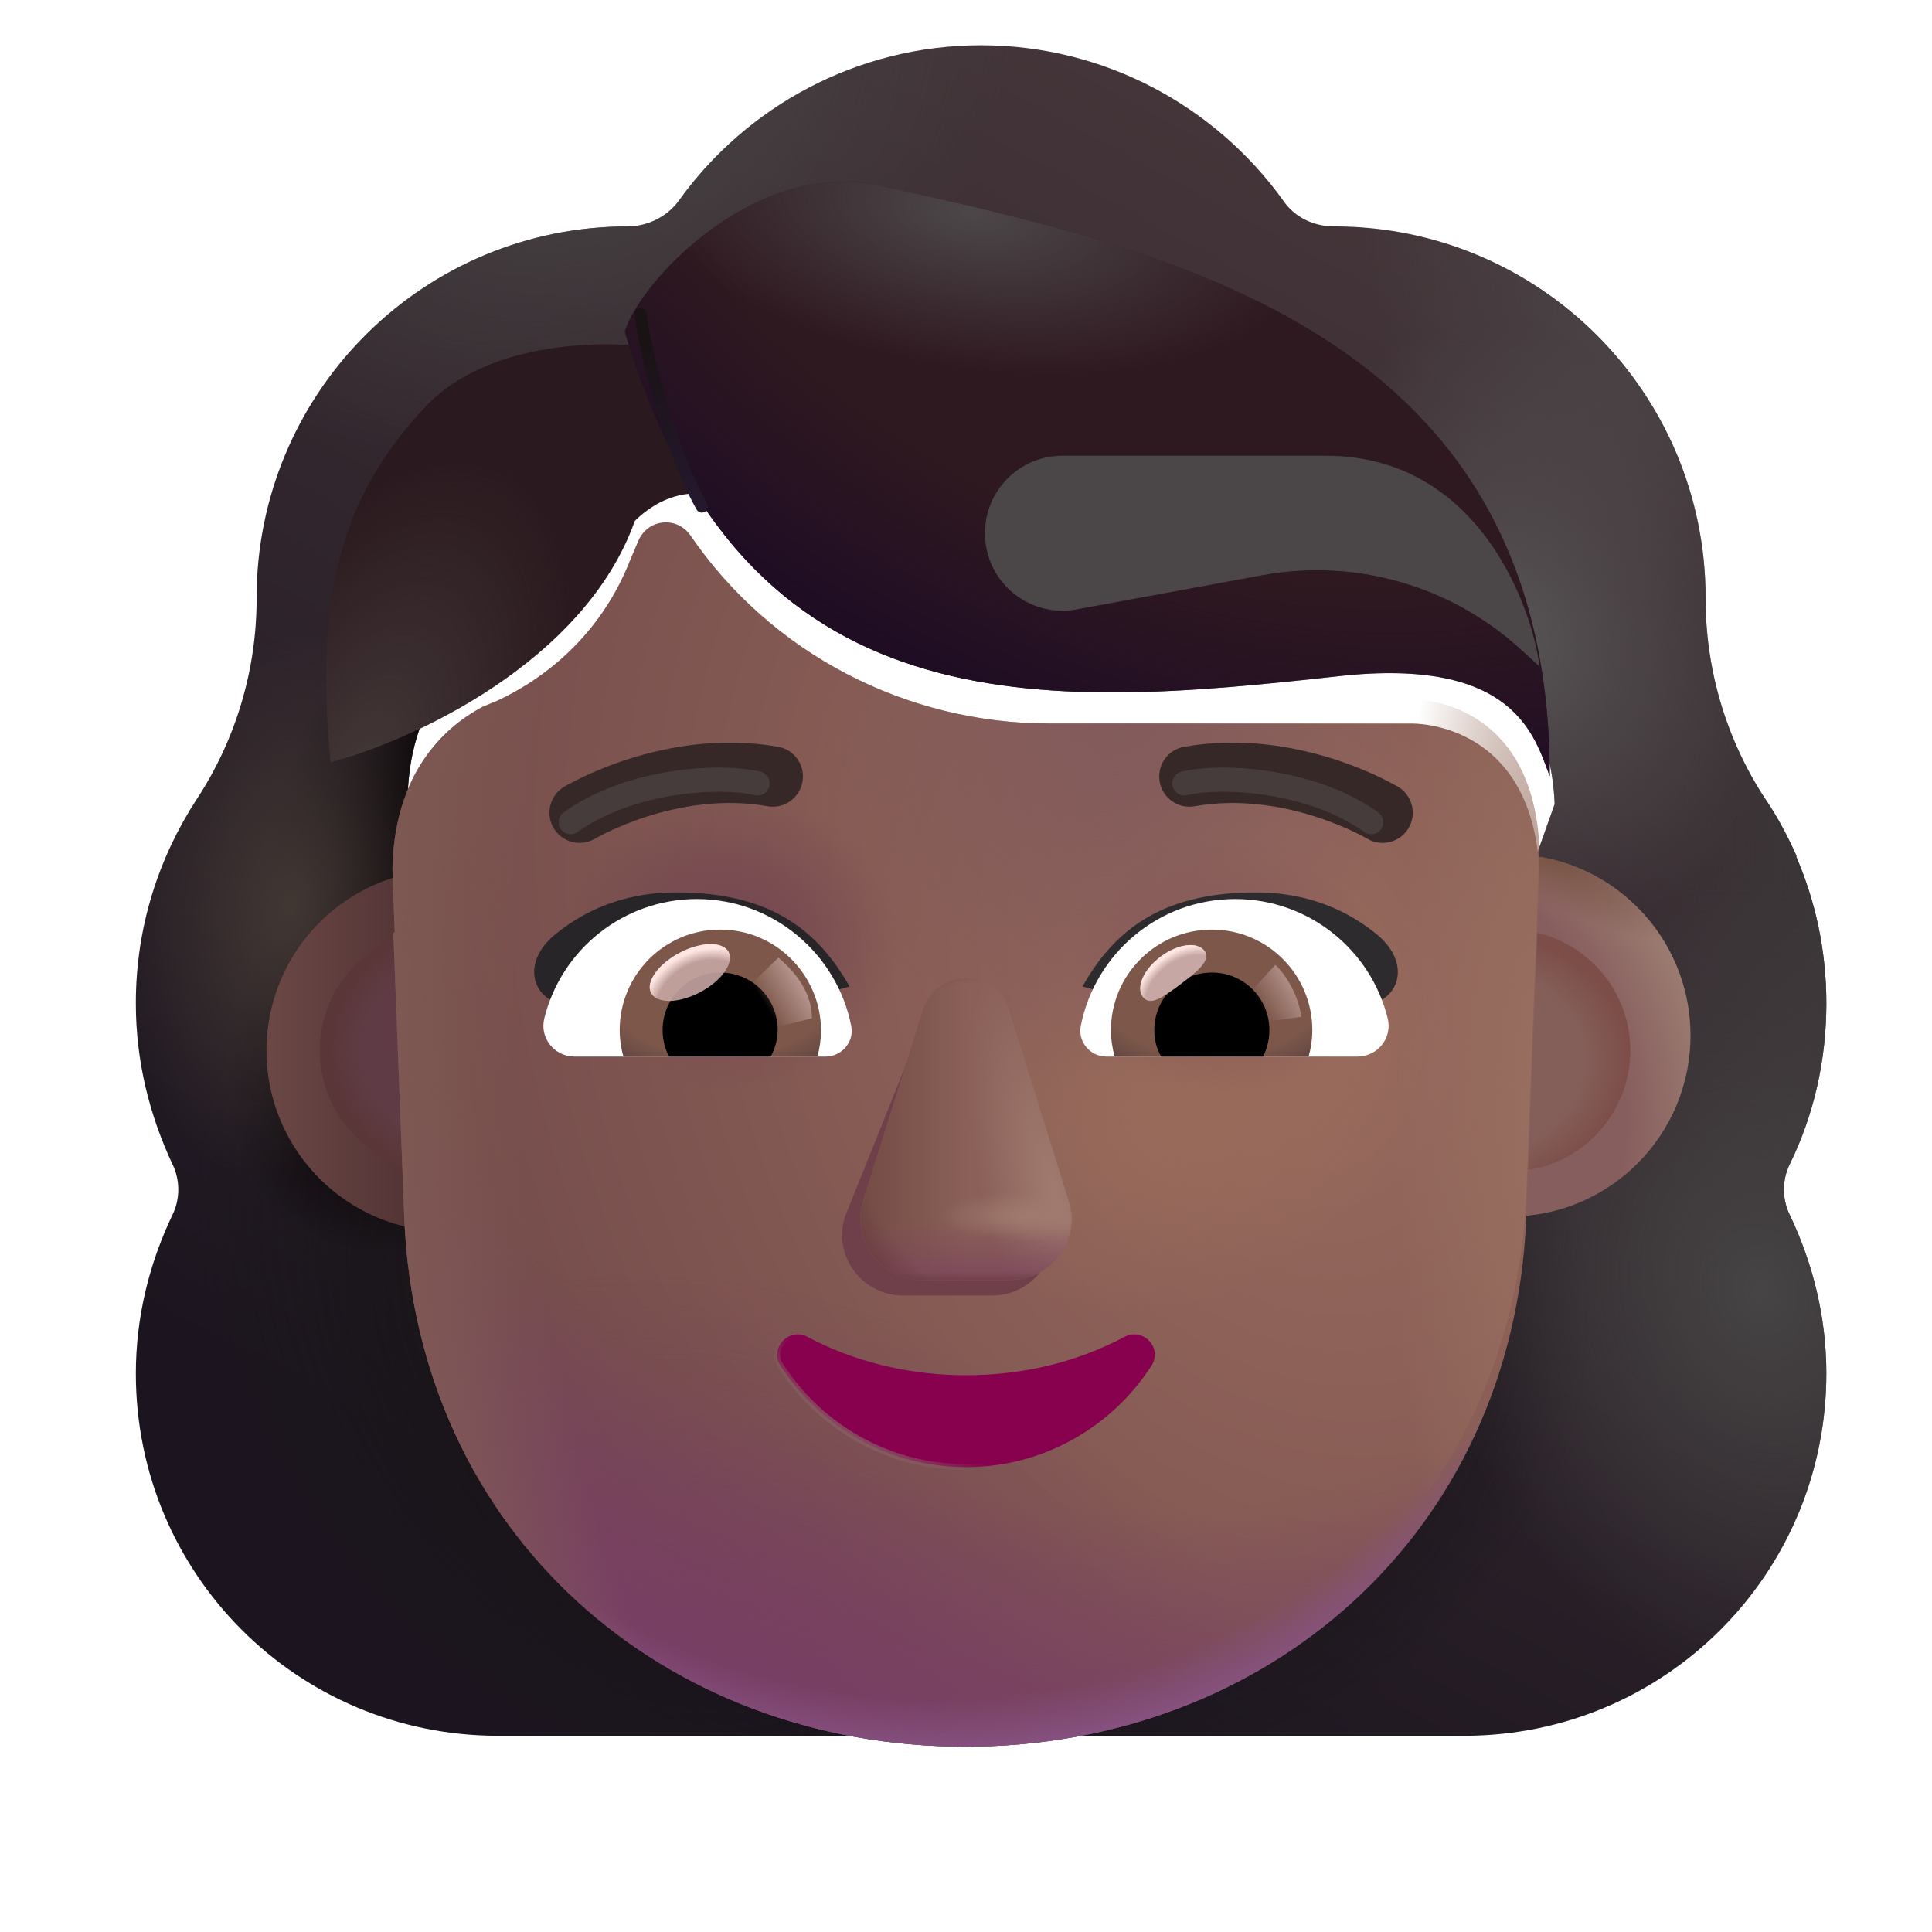 <svg width="32" height="32" viewBox="0 0 32 32" fill="none" xmlns="http://www.w3.org/2000/svg">
<g filter="url(#filter0_i_3953_18627)">
<path fill-rule="evenodd" clip-rule="evenodd" d="M29.396 20.028C29.793 19.217 30 18.311 30 17.368C30 16.497 29.821 15.679 29.499 14.934H29.509C29.359 14.597 29.191 14.278 28.985 13.977L28.981 13.972C28.34 12.991 28 11.84 28 10.67V10.651C28 7.255 25.245 4.5 21.849 4.5C21.509 4.5 21.189 4.349 21 4.066C19.887 2.519 18.056 1.5 16 1.5C13.943 1.5 12.113 2.519 11 4.066C10.811 4.33 10.49 4.5 10.151 4.5C10.098 4.5 10.045 4.501 9.992 4.502C6.669 4.586 4 7.308 4 10.651V10.67C4 11.84 3.66 12.991 3.019 13.972L3.014 13.979C2.376 14.958 2 16.107 2 17.368C2 18.33 2.226 19.217 2.604 20.028C2.736 20.293 2.736 20.613 2.604 20.877C2.226 21.67 2 22.557 2 23.5C2 26.821 4.679 29.5 8 29.5H24C27.321 29.5 30 26.821 30 23.5C30 22.557 29.774 21.67 29.396 20.877C29.264 20.613 29.264 20.293 29.396 20.028ZM6.538 15.046H6.515L8.75 19.438C8.98 24.663 11.019 19.438 16 19.438C20.98 19.438 23.152 25.253 23.382 20.028L25.5 14.068C25.4 11.747 23.718 11.584 23.382 11.584H17.379C15.008 11.584 12.771 10.423 11.433 8.464C11.203 8.141 10.725 8.198 10.572 8.559L10.419 8.921C9.999 9.967 9.196 10.766 8.202 11.222C8.173 11.232 8.139 11.246 8.106 11.26C8.073 11.275 8.039 11.289 8.01 11.298C7.571 11.527 6.538 12.211 6.5 13.981L6.519 14.551L6.538 15.046Z" fill="url(#paint0_linear_3953_18627)"/>
<path fill-rule="evenodd" clip-rule="evenodd" d="M29.396 20.028C29.793 19.217 30 18.311 30 17.368C30 16.497 29.821 15.679 29.499 14.934H29.509C29.359 14.597 29.191 14.278 28.985 13.977L28.981 13.972C28.34 12.991 28 11.84 28 10.67V10.651C28 7.255 25.245 4.5 21.849 4.5C21.509 4.5 21.189 4.349 21 4.066C19.887 2.519 18.056 1.5 16 1.5C13.943 1.5 12.113 2.519 11 4.066C10.811 4.33 10.49 4.5 10.151 4.5C10.098 4.5 10.045 4.501 9.992 4.502C6.669 4.586 4 7.308 4 10.651V10.67C4 11.84 3.66 12.991 3.019 13.972L3.014 13.979C2.376 14.958 2 16.107 2 17.368C2 18.33 2.226 19.217 2.604 20.028C2.736 20.293 2.736 20.613 2.604 20.877C2.226 21.67 2 22.557 2 23.5C2 26.821 4.679 29.5 8 29.5H24C27.321 29.5 30 26.821 30 23.5C30 22.557 29.774 21.67 29.396 20.877C29.264 20.613 29.264 20.293 29.396 20.028ZM6.538 15.046H6.515L8.75 19.438C8.98 24.663 11.019 19.438 16 19.438C20.98 19.438 23.152 25.253 23.382 20.028L25.5 14.068C25.4 11.747 23.718 11.584 23.382 11.584H17.379C15.008 11.584 12.771 10.423 11.433 8.464C11.203 8.141 10.725 8.198 10.572 8.559L10.419 8.921C9.999 9.967 9.196 10.766 8.202 11.222C8.173 11.232 8.139 11.246 8.106 11.26C8.073 11.275 8.039 11.289 8.01 11.298C7.571 11.527 6.538 12.211 6.5 13.981L6.519 14.551L6.538 15.046Z" fill="url(#paint1_radial_3953_18627)"/>
<path fill-rule="evenodd" clip-rule="evenodd" d="M29.396 20.028C29.793 19.217 30 18.311 30 17.368C30 16.497 29.821 15.679 29.499 14.934H29.509C29.359 14.597 29.191 14.278 28.985 13.977L28.981 13.972C28.34 12.991 28 11.84 28 10.67V10.651C28 7.255 25.245 4.5 21.849 4.5C21.509 4.5 21.189 4.349 21 4.066C19.887 2.519 18.056 1.5 16 1.5C13.943 1.5 12.113 2.519 11 4.066C10.811 4.33 10.49 4.5 10.151 4.5C10.098 4.5 10.045 4.501 9.992 4.502C6.669 4.586 4 7.308 4 10.651V10.67C4 11.84 3.66 12.991 3.019 13.972L3.014 13.979C2.376 14.958 2 16.107 2 17.368C2 18.33 2.226 19.217 2.604 20.028C2.736 20.293 2.736 20.613 2.604 20.877C2.226 21.67 2 22.557 2 23.5C2 26.821 4.679 29.5 8 29.5H24C27.321 29.5 30 26.821 30 23.5C30 22.557 29.774 21.67 29.396 20.877C29.264 20.613 29.264 20.293 29.396 20.028ZM6.538 15.046H6.515L8.75 19.438C8.98 24.663 11.019 19.438 16 19.438C20.98 19.438 23.152 25.253 23.382 20.028L25.5 14.068C25.4 11.747 23.718 11.584 23.382 11.584H17.379C15.008 11.584 12.771 10.423 11.433 8.464C11.203 8.141 10.725 8.198 10.572 8.559L10.419 8.921C9.999 9.967 9.196 10.766 8.202 11.222C8.173 11.232 8.139 11.246 8.106 11.26C8.073 11.275 8.039 11.289 8.01 11.298C7.571 11.527 6.538 12.211 6.5 13.981L6.519 14.551L6.538 15.046Z" fill="url(#paint2_radial_3953_18627)"/>
<path fill-rule="evenodd" clip-rule="evenodd" d="M29.396 20.028C29.793 19.217 30 18.311 30 17.368C30 16.497 29.821 15.679 29.499 14.934H29.509C29.359 14.597 29.191 14.278 28.985 13.977L28.981 13.972C28.34 12.991 28 11.84 28 10.67V10.651C28 7.255 25.245 4.5 21.849 4.5C21.509 4.5 21.189 4.349 21 4.066C19.887 2.519 18.056 1.5 16 1.5C13.943 1.5 12.113 2.519 11 4.066C10.811 4.33 10.49 4.5 10.151 4.5C10.098 4.5 10.045 4.501 9.992 4.502C6.669 4.586 4 7.308 4 10.651V10.67C4 11.84 3.66 12.991 3.019 13.972L3.014 13.979C2.376 14.958 2 16.107 2 17.368C2 18.33 2.226 19.217 2.604 20.028C2.736 20.293 2.736 20.613 2.604 20.877C2.226 21.67 2 22.557 2 23.5C2 26.821 4.679 29.5 8 29.5H24C27.321 29.5 30 26.821 30 23.5C30 22.557 29.774 21.67 29.396 20.877C29.264 20.613 29.264 20.293 29.396 20.028ZM6.538 15.046H6.515L8.75 19.438C8.98 24.663 11.019 19.438 16 19.438C20.98 19.438 23.152 25.253 23.382 20.028L25.5 14.068C25.4 11.747 23.718 11.584 23.382 11.584H17.379C15.008 11.584 12.771 10.423 11.433 8.464C11.203 8.141 10.725 8.198 10.572 8.559L10.419 8.921C9.999 9.967 9.196 10.766 8.202 11.222C8.173 11.232 8.139 11.246 8.106 11.26C8.073 11.275 8.039 11.289 8.01 11.298C7.571 11.527 6.538 12.211 6.5 13.981L6.519 14.551L6.538 15.046Z" fill="url(#paint3_radial_3953_18627)"/>
<path fill-rule="evenodd" clip-rule="evenodd" d="M29.396 20.028C29.793 19.217 30 18.311 30 17.368C30 16.497 29.821 15.679 29.499 14.934H29.509C29.359 14.597 29.191 14.278 28.985 13.977L28.981 13.972C28.34 12.991 28 11.84 28 10.67V10.651C28 7.255 25.245 4.5 21.849 4.5C21.509 4.5 21.189 4.349 21 4.066C19.887 2.519 18.056 1.5 16 1.5C13.943 1.5 12.113 2.519 11 4.066C10.811 4.33 10.49 4.5 10.151 4.5C10.098 4.5 10.045 4.501 9.992 4.502C6.669 4.586 4 7.308 4 10.651V10.67C4 11.84 3.66 12.991 3.019 13.972L3.014 13.979C2.376 14.958 2 16.107 2 17.368C2 18.33 2.226 19.217 2.604 20.028C2.736 20.293 2.736 20.613 2.604 20.877C2.226 21.67 2 22.557 2 23.5C2 26.821 4.679 29.5 8 29.5H24C27.321 29.5 30 26.821 30 23.5C30 22.557 29.774 21.67 29.396 20.877C29.264 20.613 29.264 20.293 29.396 20.028ZM6.538 15.046H6.515L8.75 19.438C8.98 24.663 11.019 19.438 16 19.438C20.98 19.438 23.152 25.253 23.382 20.028L25.5 14.068C25.4 11.747 23.718 11.584 23.382 11.584H17.379C15.008 11.584 12.771 10.423 11.433 8.464C11.203 8.141 10.725 8.198 10.572 8.559L10.419 8.921C9.999 9.967 9.196 10.766 8.202 11.222C8.173 11.232 8.139 11.246 8.106 11.26C8.073 11.275 8.039 11.289 8.01 11.298C7.571 11.527 6.538 12.211 6.5 13.981L6.519 14.551L6.538 15.046Z" fill="url(#paint4_radial_3953_18627)"/>
<path fill-rule="evenodd" clip-rule="evenodd" d="M29.396 20.028C29.793 19.217 30 18.311 30 17.368C30 16.497 29.821 15.679 29.499 14.934H29.509C29.359 14.597 29.191 14.278 28.985 13.977L28.981 13.972C28.34 12.991 28 11.84 28 10.67V10.651C28 7.255 25.245 4.5 21.849 4.5C21.509 4.5 21.189 4.349 21 4.066C19.887 2.519 18.056 1.5 16 1.5C13.943 1.5 12.113 2.519 11 4.066C10.811 4.33 10.49 4.5 10.151 4.5C10.098 4.5 10.045 4.501 9.992 4.502C6.669 4.586 4 7.308 4 10.651V10.67C4 11.84 3.66 12.991 3.019 13.972L3.014 13.979C2.376 14.958 2 16.107 2 17.368C2 18.33 2.226 19.217 2.604 20.028C2.736 20.293 2.736 20.613 2.604 20.877C2.226 21.67 2 22.557 2 23.5C2 26.821 4.679 29.5 8 29.5H24C27.321 29.5 30 26.821 30 23.5C30 22.557 29.774 21.67 29.396 20.877C29.264 20.613 29.264 20.293 29.396 20.028ZM6.538 15.046H6.515L8.75 19.438C8.98 24.663 11.019 19.438 16 19.438C20.98 19.438 23.152 25.253 23.382 20.028L25.5 14.068C25.4 11.747 23.718 11.584 23.382 11.584H17.379C15.008 11.584 12.771 10.423 11.433 8.464C11.203 8.141 10.725 8.198 10.572 8.559L10.419 8.921C9.999 9.967 9.196 10.766 8.202 11.222C8.173 11.232 8.139 11.246 8.106 11.26C8.073 11.275 8.039 11.289 8.01 11.298C7.571 11.527 6.538 12.211 6.5 13.981L6.519 14.551L6.538 15.046Z" fill="url(#paint5_radial_3953_18627)"/>
<path fill-rule="evenodd" clip-rule="evenodd" d="M29.396 20.028C29.793 19.217 30 18.311 30 17.368C30 16.497 29.821 15.679 29.499 14.934H29.509C29.359 14.597 29.191 14.278 28.985 13.977L28.981 13.972C28.34 12.991 28 11.84 28 10.67V10.651C28 7.255 25.245 4.5 21.849 4.5C21.509 4.5 21.189 4.349 21 4.066C19.887 2.519 18.056 1.5 16 1.5C13.943 1.5 12.113 2.519 11 4.066C10.811 4.33 10.49 4.5 10.151 4.5C10.098 4.5 10.045 4.501 9.992 4.502C6.669 4.586 4 7.308 4 10.651V10.67C4 11.84 3.66 12.991 3.019 13.972L3.014 13.979C2.376 14.958 2 16.107 2 17.368C2 18.33 2.226 19.217 2.604 20.028C2.736 20.293 2.736 20.613 2.604 20.877C2.226 21.67 2 22.557 2 23.5C2 26.821 4.679 29.5 8 29.5H24C27.321 29.5 30 26.821 30 23.5C30 22.557 29.774 21.67 29.396 20.877C29.264 20.613 29.264 20.293 29.396 20.028ZM6.538 15.046H6.515L8.75 19.438C8.98 24.663 11.019 19.438 16 19.438C20.98 19.438 23.152 25.253 23.382 20.028L25.5 14.068C25.4 11.747 23.718 11.584 23.382 11.584H17.379C15.008 11.584 12.771 10.423 11.433 8.464C11.203 8.141 10.725 8.198 10.572 8.559L10.419 8.921C9.999 9.967 9.196 10.766 8.202 11.222C8.173 11.232 8.139 11.246 8.106 11.26C8.073 11.275 8.039 11.289 8.01 11.298C7.571 11.527 6.538 12.211 6.5 13.981L6.519 14.551L6.538 15.046Z" fill="url(#paint6_radial_3953_18627)"/>
<path fill-rule="evenodd" clip-rule="evenodd" d="M29.396 20.028C29.793 19.217 30 18.311 30 17.368C30 16.497 29.821 15.679 29.499 14.934H29.509C29.359 14.597 29.191 14.278 28.985 13.977L28.981 13.972C28.34 12.991 28 11.84 28 10.67V10.651C28 7.255 25.245 4.5 21.849 4.5C21.509 4.5 21.189 4.349 21 4.066C19.887 2.519 18.056 1.5 16 1.5C13.943 1.5 12.113 2.519 11 4.066C10.811 4.33 10.49 4.5 10.151 4.5C10.098 4.5 10.045 4.501 9.992 4.502C6.669 4.586 4 7.308 4 10.651V10.67C4 11.84 3.66 12.991 3.019 13.972L3.014 13.979C2.376 14.958 2 16.107 2 17.368C2 18.33 2.226 19.217 2.604 20.028C2.736 20.293 2.736 20.613 2.604 20.877C2.226 21.67 2 22.557 2 23.5C2 26.821 4.679 29.5 8 29.5H24C27.321 29.5 30 26.821 30 23.5C30 22.557 29.774 21.67 29.396 20.877C29.264 20.613 29.264 20.293 29.396 20.028ZM6.538 15.046H6.515L8.75 19.438C8.98 24.663 11.019 19.438 16 19.438C20.98 19.438 23.152 25.253 23.382 20.028L25.5 14.068C25.4 11.747 23.718 11.584 23.382 11.584H17.379C15.008 11.584 12.771 10.423 11.433 8.464C11.203 8.141 10.725 8.198 10.572 8.559L10.419 8.921C9.999 9.967 9.196 10.766 8.202 11.222C8.173 11.232 8.139 11.246 8.106 11.26C8.073 11.275 8.039 11.289 8.01 11.298C7.571 11.527 6.538 12.211 6.5 13.981L6.519 14.551L6.538 15.046Z" fill="url(#paint7_radial_3953_18627)"/>
<path fill-rule="evenodd" clip-rule="evenodd" d="M29.396 20.028C29.793 19.217 30 18.311 30 17.368C30 16.497 29.821 15.679 29.499 14.934H29.509C29.359 14.597 29.191 14.278 28.985 13.977L28.981 13.972C28.34 12.991 28 11.84 28 10.67V10.651C28 7.255 25.245 4.5 21.849 4.5C21.509 4.5 21.189 4.349 21 4.066C19.887 2.519 18.056 1.5 16 1.5C13.943 1.5 12.113 2.519 11 4.066C10.811 4.33 10.49 4.5 10.151 4.5C10.098 4.5 10.045 4.501 9.992 4.502C6.669 4.586 4 7.308 4 10.651V10.67C4 11.84 3.66 12.991 3.019 13.972L3.014 13.979C2.376 14.958 2 16.107 2 17.368C2 18.33 2.226 19.217 2.604 20.028C2.736 20.293 2.736 20.613 2.604 20.877C2.226 21.67 2 22.557 2 23.5C2 26.821 4.679 29.5 8 29.5H24C27.321 29.5 30 26.821 30 23.5C30 22.557 29.774 21.67 29.396 20.877C29.264 20.613 29.264 20.293 29.396 20.028ZM6.538 15.046H6.515L8.75 19.438C8.98 24.663 11.019 19.438 16 19.438C20.98 19.438 23.152 25.253 23.382 20.028L25.5 14.068C25.4 11.747 23.718 11.584 23.382 11.584H17.379C15.008 11.584 12.771 10.423 11.433 8.464C11.203 8.141 10.725 8.198 10.572 8.559L10.419 8.921C9.999 9.967 9.196 10.766 8.202 11.222C8.173 11.232 8.139 11.246 8.106 11.26C8.073 11.275 8.039 11.289 8.01 11.298C7.571 11.527 6.538 12.211 6.5 13.981L6.519 14.551L6.538 15.046Z" fill="url(#paint8_radial_3953_18627)"/>
<path fill-rule="evenodd" clip-rule="evenodd" d="M29.396 20.028C29.793 19.217 30 18.311 30 17.368C30 16.497 29.821 15.679 29.499 14.934H29.509C29.359 14.597 29.191 14.278 28.985 13.977L28.981 13.972C28.34 12.991 28 11.84 28 10.67V10.651C28 7.255 25.245 4.5 21.849 4.5C21.509 4.5 21.189 4.349 21 4.066C19.887 2.519 18.056 1.5 16 1.5C13.943 1.5 12.113 2.519 11 4.066C10.811 4.33 10.49 4.5 10.151 4.5C10.098 4.5 10.045 4.501 9.992 4.502C6.669 4.586 4 7.308 4 10.651V10.67C4 11.84 3.66 12.991 3.019 13.972L3.014 13.979C2.376 14.958 2 16.107 2 17.368C2 18.33 2.226 19.217 2.604 20.028C2.736 20.293 2.736 20.613 2.604 20.877C2.226 21.67 2 22.557 2 23.5C2 26.821 4.679 29.5 8 29.5H24C27.321 29.5 30 26.821 30 23.5C30 22.557 29.774 21.67 29.396 20.877C29.264 20.613 29.264 20.293 29.396 20.028ZM6.538 15.046H6.515L8.75 19.438C8.98 24.663 11.019 19.438 16 19.438C20.98 19.438 23.152 25.253 23.382 20.028L25.5 14.068C25.4 11.747 23.718 11.584 23.382 11.584H17.379C15.008 11.584 12.771 10.423 11.433 8.464C11.203 8.141 10.725 8.198 10.572 8.559L10.419 8.921C9.999 9.967 9.196 10.766 8.202 11.222C8.173 11.232 8.139 11.246 8.106 11.26C8.073 11.275 8.039 11.289 8.01 11.298C7.571 11.527 6.538 12.211 6.5 13.981L6.519 14.551L6.538 15.046Z" fill="url(#paint9_radial_3953_18627)"/>
<path fill-rule="evenodd" clip-rule="evenodd" d="M29.396 20.028C29.793 19.217 30 18.311 30 17.368C30 16.497 29.821 15.679 29.499 14.934H29.509C29.359 14.597 29.191 14.278 28.985 13.977L28.981 13.972C28.34 12.991 28 11.84 28 10.67V10.651C28 7.255 25.245 4.5 21.849 4.5C21.509 4.5 21.189 4.349 21 4.066C19.887 2.519 18.056 1.5 16 1.5C13.943 1.5 12.113 2.519 11 4.066C10.811 4.33 10.49 4.5 10.151 4.5C10.098 4.5 10.045 4.501 9.992 4.502C6.669 4.586 4 7.308 4 10.651V10.67C4 11.84 3.66 12.991 3.019 13.972L3.014 13.979C2.376 14.958 2 16.107 2 17.368C2 18.33 2.226 19.217 2.604 20.028C2.736 20.293 2.736 20.613 2.604 20.877C2.226 21.67 2 22.557 2 23.5C2 26.821 4.679 29.5 8 29.5H24C27.321 29.5 30 26.821 30 23.5C30 22.557 29.774 21.67 29.396 20.877C29.264 20.613 29.264 20.293 29.396 20.028ZM6.538 15.046H6.515L8.75 19.438C8.98 24.663 11.019 19.438 16 19.438C20.98 19.438 23.152 25.253 23.382 20.028L25.5 14.068C25.4 11.747 23.718 11.584 23.382 11.584H17.379C15.008 11.584 12.771 10.423 11.433 8.464C11.203 8.141 10.725 8.198 10.572 8.559L10.419 8.921C9.999 9.967 9.196 10.766 8.202 11.222C8.173 11.232 8.139 11.246 8.106 11.26C8.073 11.275 8.039 11.289 8.01 11.298C7.571 11.527 6.538 12.211 6.5 13.981L6.519 14.551L6.538 15.046Z" fill="url(#paint10_radial_3953_18627)"/>
</g>
<g filter="url(#filter1_i_3953_18627)">
<path d="M7.264 20.4C8.921 20.4 10.264 19.057 10.264 17.4C10.264 15.743 8.921 14.4 7.264 14.4C5.607 14.4 4.264 15.743 4.264 17.4C4.264 19.057 5.607 20.4 7.264 20.4Z" fill="url(#paint11_linear_3953_18627)"/>
</g>
<g filter="url(#filter2_i_3953_18627)">
<path d="M25 20.4C26.657 20.4 28 19.057 28 17.4C28 15.743 26.657 14.4 25 14.4C23.343 14.4 22 15.743 22 17.4C22 19.057 23.343 20.4 25 20.4Z" fill="url(#paint12_radial_3953_18627)"/>
<path d="M25 20.4C26.657 20.4 28 19.057 28 17.4C28 15.743 26.657 14.4 25 14.4C23.343 14.4 22 15.743 22 17.4C22 19.057 23.343 20.4 25 20.4Z" fill="url(#paint13_radial_3953_18627)"/>
</g>
<g filter="url(#filter3_f_3953_18627)">
<path d="M25 19.403C26.106 19.403 27.003 18.506 27.003 17.4C27.003 16.294 26.106 15.397 25 15.397C23.894 15.397 22.997 16.294 22.997 17.4C22.997 18.506 23.894 19.403 25 19.403Z" fill="#845F59"/>
<path d="M25 19.403C26.106 19.403 27.003 18.506 27.003 17.4C27.003 16.294 26.106 15.397 25 15.397C23.894 15.397 22.997 16.294 22.997 17.4C22.997 18.506 23.894 19.403 25 19.403Z" fill="url(#paint14_radial_3953_18627)"/>
</g>
<g filter="url(#filter4_f_3953_18627)">
<path d="M7.3 19.403C8.406 19.403 9.303 18.506 9.303 17.4C9.303 16.294 8.406 15.397 7.3 15.397C6.194 15.397 5.297 16.294 5.297 17.4C5.297 18.506 6.194 19.403 7.3 19.403Z" fill="#5F3C45"/>
<path d="M7.3 19.403C8.406 19.403 9.303 18.506 9.303 17.4C9.303 16.294 8.406 15.397 7.3 15.397C6.194 15.397 5.297 16.294 5.297 17.4C5.297 18.506 6.194 19.403 7.3 19.403Z" fill="url(#paint15_radial_3953_18627)"/>
</g>
<g filter="url(#filter5_i_3953_18627)">
<path d="M6.515 15.046H6.538L6.519 14.551L6.5 13.981C6.538 12.211 7.571 11.527 8.01 11.298C8.039 11.289 8.073 11.275 8.106 11.26C8.139 11.246 8.173 11.232 8.202 11.222C9.196 10.766 9.999 9.967 10.419 8.921L10.572 8.559C10.725 8.198 11.203 8.141 11.433 8.464C12.771 10.423 15.008 11.584 17.379 11.584H23.382C23.718 11.584 25.4 11.747 25.5 14.068L25.279 19.797C25.049 25.022 20.968 28.53 15.988 28.53C11.007 28.53 6.927 25.022 6.697 19.797L6.515 15.046Z" fill="url(#paint16_radial_3953_18627)"/>
<path d="M6.515 15.046H6.538L6.519 14.551L6.5 13.981C6.538 12.211 7.571 11.527 8.01 11.298C8.039 11.289 8.073 11.275 8.106 11.26C8.139 11.246 8.173 11.232 8.202 11.222C9.196 10.766 9.999 9.967 10.419 8.921L10.572 8.559C10.725 8.198 11.203 8.141 11.433 8.464C12.771 10.423 15.008 11.584 17.379 11.584H23.382C23.718 11.584 25.4 11.747 25.5 14.068L25.279 19.797C25.049 25.022 20.968 28.53 15.988 28.53C11.007 28.53 6.927 25.022 6.697 19.797L6.515 15.046Z" fill="url(#paint17_radial_3953_18627)"/>
<path d="M6.515 15.046H6.538L6.519 14.551L6.5 13.981C6.538 12.211 7.571 11.527 8.01 11.298C8.039 11.289 8.073 11.275 8.106 11.26C8.139 11.246 8.173 11.232 8.202 11.222C9.196 10.766 9.999 9.967 10.419 8.921L10.572 8.559C10.725 8.198 11.203 8.141 11.433 8.464C12.771 10.423 15.008 11.584 17.379 11.584H23.382C23.718 11.584 25.4 11.747 25.5 14.068L25.279 19.797C25.049 25.022 20.968 28.53 15.988 28.53C11.007 28.53 6.927 25.022 6.697 19.797L6.515 15.046Z" fill="url(#paint18_radial_3953_18627)"/>
<path d="M6.515 15.046H6.538L6.519 14.551L6.5 13.981C6.538 12.211 7.571 11.527 8.01 11.298C8.039 11.289 8.073 11.275 8.106 11.26C8.139 11.246 8.173 11.232 8.202 11.222C9.196 10.766 9.999 9.967 10.419 8.921L10.572 8.559C10.725 8.198 11.203 8.141 11.433 8.464C12.771 10.423 15.008 11.584 17.379 11.584H23.382C23.718 11.584 25.4 11.747 25.5 14.068L25.279 19.797C25.049 25.022 20.968 28.53 15.988 28.53C11.007 28.53 6.927 25.022 6.697 19.797L6.515 15.046Z" fill="url(#paint19_radial_3953_18627)"/>
<path d="M6.515 15.046H6.538L6.519 14.551L6.5 13.981C6.538 12.211 7.571 11.527 8.01 11.298C8.039 11.289 8.073 11.275 8.106 11.26C8.139 11.246 8.173 11.232 8.202 11.222C9.196 10.766 9.999 9.967 10.419 8.921L10.572 8.559C10.725 8.198 11.203 8.141 11.433 8.464C12.771 10.423 15.008 11.584 17.379 11.584H23.382C23.718 11.584 25.4 11.747 25.5 14.068L25.279 19.797C25.049 25.022 20.968 28.53 15.988 28.53C11.007 28.53 6.927 25.022 6.697 19.797L6.515 15.046Z" fill="url(#paint20_radial_3953_18627)"/>
<path d="M6.515 15.046H6.538L6.519 14.551L6.5 13.981C6.538 12.211 7.571 11.527 8.01 11.298C8.039 11.289 8.073 11.275 8.106 11.26C8.139 11.246 8.173 11.232 8.202 11.222C9.196 10.766 9.999 9.967 10.419 8.921L10.572 8.559C10.725 8.198 11.203 8.141 11.433 8.464C12.771 10.423 15.008 11.584 17.379 11.584H23.382C23.718 11.584 25.4 11.747 25.5 14.068L25.279 19.797C25.049 25.022 20.968 28.53 15.988 28.53C11.007 28.53 6.927 25.022 6.697 19.797L6.515 15.046Z" fill="url(#paint21_radial_3953_18627)"/>
<path d="M6.515 15.046H6.538L6.519 14.551L6.5 13.981C6.538 12.211 7.571 11.527 8.01 11.298C8.039 11.289 8.073 11.275 8.106 11.26C8.139 11.246 8.173 11.232 8.202 11.222C9.196 10.766 9.999 9.967 10.419 8.921L10.572 8.559C10.725 8.198 11.203 8.141 11.433 8.464C12.771 10.423 15.008 11.584 17.379 11.584H23.382C23.718 11.584 25.4 11.747 25.5 14.068L25.279 19.797C25.049 25.022 20.968 28.53 15.988 28.53C11.007 28.53 6.927 25.022 6.697 19.797L6.515 15.046Z" fill="url(#paint22_radial_3953_18627)"/>
<path d="M6.515 15.046H6.538L6.519 14.551L6.5 13.981C6.538 12.211 7.571 11.527 8.01 11.298C8.039 11.289 8.073 11.275 8.106 11.26C8.139 11.246 8.173 11.232 8.202 11.222C9.196 10.766 9.999 9.967 10.419 8.921L10.572 8.559C10.725 8.198 11.203 8.141 11.433 8.464C12.771 10.423 15.008 11.584 17.379 11.584H23.382C23.718 11.584 25.4 11.747 25.5 14.068L25.279 19.797C25.049 25.022 20.968 28.53 15.988 28.53C11.007 28.53 6.927 25.022 6.697 19.797L6.515 15.046Z" fill="url(#paint23_radial_3953_18627)"/>
<path d="M6.515 15.046H6.538L6.519 14.551L6.5 13.981C6.538 12.211 7.571 11.527 8.01 11.298C8.039 11.289 8.073 11.275 8.106 11.26C8.139 11.246 8.173 11.232 8.202 11.222C9.196 10.766 9.999 9.967 10.419 8.921L10.572 8.559C10.725 8.198 11.203 8.141 11.433 8.464C12.771 10.423 15.008 11.584 17.379 11.584H23.382C23.718 11.584 25.4 11.747 25.5 14.068L25.279 19.797C25.049 25.022 20.968 28.53 15.988 28.53C11.007 28.53 6.927 25.022 6.697 19.797L6.515 15.046Z" fill="url(#paint24_radial_3953_18627)"/>
</g>
<path d="M6.515 15.046H6.538L6.519 14.551L6.5 13.981C6.538 12.211 7.571 11.527 8.01 11.298C8.039 11.289 8.073 11.275 8.106 11.26C8.139 11.246 8.173 11.232 8.202 11.222C9.196 10.766 9.999 9.967 10.419 8.921L10.572 8.559C10.725 8.198 11.203 8.141 11.433 8.464C12.771 10.423 15.008 11.584 17.379 11.584H23.382C23.718 11.584 25.4 11.747 25.5 14.068L25.279 19.797C25.049 25.022 20.968 28.53 15.988 28.53C11.007 28.53 6.927 25.022 6.697 19.797L6.515 15.046Z" fill="url(#paint25_radial_3953_18627)"/>
<g filter="url(#filter6_f_3953_18627)">
<path d="M15.268 16.985L13.994 20.154C13.791 20.806 14.277 21.458 14.964 21.458H16.43C17.118 21.458 17.603 20.796 17.401 20.154L16.41 16.985C16.198 16.283 15.491 16.283 15.268 16.985Z" fill="#70404A"/>
</g>
<g filter="url(#filter7_f_3953_18627)">
<path d="M15.287 16.727L14.296 19.896C14.094 20.548 14.579 21.2 15.267 21.2H16.733C17.421 21.2 17.906 20.538 17.704 19.896L16.713 16.727C16.5 16.024 15.51 16.024 15.287 16.727Z" fill="#8A6058"/>
<path d="M15.287 16.727L14.296 19.896C14.094 20.548 14.579 21.2 15.267 21.2H16.733C17.421 21.2 17.906 20.538 17.704 19.896L16.713 16.727C16.5 16.024 15.51 16.024 15.287 16.727Z" fill="url(#paint26_radial_3953_18627)"/>
<path d="M15.287 16.727L14.296 19.896C14.094 20.548 14.579 21.2 15.267 21.2H16.733C17.421 21.2 17.906 20.538 17.704 19.896L16.713 16.727C16.5 16.024 15.51 16.024 15.287 16.727Z" fill="url(#paint27_linear_3953_18627)"/>
<path d="M15.287 16.727L14.296 19.896C14.094 20.548 14.579 21.2 15.267 21.2H16.733C17.421 21.2 17.906 20.538 17.704 19.896L16.713 16.727C16.5 16.024 15.51 16.024 15.287 16.727Z" fill="url(#paint28_linear_3953_18627)"/>
<path d="M15.287 16.727L14.296 19.896C14.094 20.548 14.579 21.2 15.267 21.2H16.733C17.421 21.2 17.906 20.538 17.704 19.896L16.713 16.727C16.5 16.024 15.51 16.024 15.287 16.727Z" fill="url(#paint29_radial_3953_18627)"/>
</g>
<path d="M15.287 16.727L14.296 19.896C14.094 20.548 14.579 21.2 15.267 21.2H16.733C17.421 21.2 17.906 20.538 17.704 19.896L16.713 16.727C16.5 16.024 15.51 16.024 15.287 16.727Z" fill="url(#paint30_linear_3953_18627)"/>
<path d="M15.287 16.727L14.296 19.896C14.094 20.548 14.579 21.2 15.267 21.2H16.733C17.421 21.2 17.906 20.538 17.704 19.896L16.713 16.727C16.5 16.024 15.51 16.024 15.287 16.727Z" fill="url(#paint31_radial_3953_18627)"/>
<path d="M13.373 22.142L13.373 22.142L13.373 22.141C13.219 22.061 13.059 22.111 12.963 22.214C12.868 22.317 12.832 22.478 12.929 22.622C13.579 23.629 14.711 24.3 16 24.3C17.29 24.3 18.422 23.629 19.071 22.622C19.167 22.474 19.133 22.312 19.036 22.21C18.94 22.108 18.78 22.062 18.627 22.141L18.627 22.141L18.627 22.142C17.867 22.547 16.973 22.778 16 22.778C15.037 22.778 14.133 22.547 13.373 22.142Z" fill="#88014F" stroke="url(#paint32_linear_3953_18627)" stroke-width="0.1"/>
<g filter="url(#filter8_i_3953_18627)">
<path d="M18.129 16.339C18.624 15.469 19.376 14.781 20.996 14.781C21.704 14.781 22.388 14.978 22.996 15.469C23.497 15.874 23.43 16.392 23.042 16.586L22.005 17.178C20.79 16.785 19.446 16.732 18.129 16.339Z" fill="#2D2B2E"/>
</g>
<g filter="url(#filter9_i_3953_18627)">
<path d="M13.871 16.339C13.376 15.469 12.624 14.781 11.005 14.781C10.296 14.781 9.612 14.978 9.005 15.469C8.503 15.874 8.57 16.392 8.959 16.586L9.995 17.178C11.211 16.785 12.554 16.732 13.871 16.339Z" fill="#272528"/>
</g>
<g filter="url(#filter10_i_3953_18627)">
<path d="M9.665 14.085L9.657 14.09C9.657 14.09 9.657 14.09 9.656 14.09C9.42 14.232 9.113 14.155 8.971 13.918C8.829 13.682 8.906 13.374 9.143 13.232L9.144 13.232L9.146 13.23L9.152 13.227L9.169 13.217C9.184 13.209 9.204 13.197 9.23 13.184C9.281 13.156 9.354 13.118 9.446 13.074C9.63 12.986 9.891 12.874 10.21 12.772C10.844 12.57 11.73 12.4 12.687 12.569C12.959 12.617 13.14 12.876 13.092 13.148C13.044 13.42 12.785 13.602 12.513 13.554C11.77 13.422 11.056 13.552 10.514 13.725C10.246 13.811 10.027 13.905 9.876 13.977C9.801 14.012 9.743 14.043 9.706 14.063C9.687 14.073 9.674 14.081 9.665 14.085Z" fill="#352827"/>
</g>
<g filter="url(#filter11_i_3953_18627)">
<path fill-rule="evenodd" clip-rule="evenodd" d="M22.957 13.232C22.957 13.232 22.957 13.232 22.7 13.661L22.957 13.232C23.194 13.374 23.271 13.682 23.129 13.918C22.987 14.155 22.68 14.232 22.444 14.091C22.444 14.091 22.443 14.09 22.443 14.09L22.435 14.085C22.426 14.081 22.413 14.073 22.394 14.063C22.357 14.043 22.299 14.012 22.224 13.977C22.073 13.905 21.854 13.811 21.586 13.725C21.044 13.552 20.33 13.422 19.587 13.554C19.315 13.602 19.056 13.42 19.008 13.148C18.96 12.876 19.141 12.617 19.413 12.569C20.37 12.4 21.256 12.57 21.89 12.772C22.209 12.874 22.471 12.986 22.654 13.074C22.746 13.118 22.819 13.156 22.87 13.184C22.896 13.197 22.916 13.209 22.931 13.217L22.948 13.227L22.954 13.23L22.956 13.232L22.957 13.232Z" fill="#352827"/>
</g>
<path d="M20.458 14.891C21.675 14.891 22.704 15.73 22.984 16.865C23.067 17.19 22.817 17.5 22.485 17.5H18.325C18.06 17.5 17.849 17.258 17.901 16.993C18.136 15.798 19.187 14.891 20.458 14.891Z" fill="white"/>
<path d="M20.072 15.397C20.995 15.397 21.736 16.146 21.736 17.061C21.736 17.213 21.713 17.364 21.675 17.5H18.461C18.423 17.356 18.401 17.213 18.401 17.061C18.401 16.146 19.149 15.397 20.072 15.397Z" fill="url(#paint33_radial_3953_18627)"/>
<path d="M19.119 17.061C19.119 16.532 19.543 16.108 20.072 16.108C20.601 16.108 21.025 16.532 21.025 17.061C21.025 17.22 20.987 17.371 20.919 17.5H19.233C19.157 17.371 19.119 17.22 19.119 17.061Z" fill="black"/>
<g filter="url(#filter12_f_3953_18627)">
<path d="M19.95 15.749C20.068 15.908 19.82 16.101 19.539 16.312C19.257 16.522 19.048 16.671 18.929 16.512C18.811 16.354 18.943 16.054 19.225 15.844C19.507 15.633 19.831 15.591 19.95 15.749Z" fill="#C7A7A3"/>
<path d="M19.95 15.749C20.068 15.908 19.82 16.101 19.539 16.312C19.257 16.522 19.048 16.671 18.929 16.512C18.811 16.354 18.943 16.054 19.225 15.844C19.507 15.633 19.831 15.591 19.95 15.749Z" fill="url(#paint34_radial_3953_18627)"/>
</g>
<g filter="url(#filter13_f_3953_18627)">
<path d="M21.554 16.842C21.493 16.412 21.241 16.088 21.123 15.98L20.638 16.511L20.857 16.937L21.554 16.842Z" fill="url(#paint35_linear_3953_18627)"/>
</g>
<path d="M11.542 14.891C10.325 14.891 9.296 15.73 9.016 16.865C8.933 17.19 9.183 17.5 9.515 17.5H13.675C13.94 17.5 14.152 17.258 14.099 16.993C13.864 15.798 12.805 14.891 11.542 14.891Z" fill="white"/>
<path d="M11.928 15.397C11.005 15.397 10.264 16.146 10.264 17.061C10.264 17.213 10.287 17.364 10.325 17.5H13.539C13.577 17.356 13.599 17.213 13.599 17.061C13.592 16.146 12.851 15.397 11.928 15.397Z" fill="url(#paint36_radial_3953_18627)"/>
<path d="M12.881 17.061C12.881 16.532 12.457 16.108 11.928 16.108C11.399 16.108 10.975 16.532 10.975 17.061C10.975 17.22 11.013 17.371 11.081 17.5H12.767C12.835 17.371 12.881 17.22 12.881 17.061Z" fill="black"/>
<g filter="url(#filter14_f_3953_18627)">
<path d="M13.448 16.866C13.448 16.328 13.011 15.97 12.893 15.861L12.355 16.381L12.686 17.055L13.448 16.866Z" fill="url(#paint37_linear_3953_18627)"/>
</g>
<g filter="url(#filter15_f_3953_18627)">
<ellipse cx="11.426" cy="16.108" rx="0.726" ry="0.368" transform="rotate(-27.914 11.426 16.108)" fill="#C7A7A3" fill-opacity="0.9"/>
<ellipse cx="11.426" cy="16.108" rx="0.726" ry="0.368" transform="rotate(-27.914 11.426 16.108)" fill="url(#paint38_radial_3953_18627)"/>
</g>
<g filter="url(#filter16_f_3953_18627)">
<path d="M19.616 12.976C20.217 12.83 21.713 12.903 22.712 13.618" stroke="#473C3C" stroke-width="0.4" stroke-linecap="round"/>
</g>
<g filter="url(#filter17_f_3953_18627)">
<path d="M12.548 12.976C11.947 12.83 10.451 12.903 9.452 13.618" stroke="#473C3C" stroke-width="0.4" stroke-linecap="round"/>
</g>
<g filter="url(#filter18_if_3953_18627)">
<path d="M6.549 6.235C7.604 5.118 9.6 5.116 10.522 5.283L11.26 7.689C10.788 7.616 10.368 7.783 10.015 8.127C9.179 10.477 6.306 11.773 4.974 12.127C4.697 9.345 5.176 7.689 6.549 6.235Z" fill="#2A191E"/>
<path d="M6.549 6.235C7.604 5.118 9.6 5.116 10.522 5.283L11.26 7.689C10.788 7.616 10.368 7.783 10.015 8.127C9.179 10.477 6.306 11.773 4.974 12.127C4.697 9.345 5.176 7.689 6.549 6.235Z" fill="url(#paint39_radial_3953_18627)"/>
</g>
<g filter="url(#filter19_if_3953_18627)">
<path d="M14.875 2.875C12.763 2.409 10.867 4.516 10.648 5.297C12.609 11.906 17.571 11.544 22.469 11C25.401 10.674 25.719 12.01 25.969 12.656C25.969 5.324 19.734 3.948 14.928 2.887L14.875 2.875Z" fill="#2F1920"/>
<path d="M14.875 2.875C12.763 2.409 10.867 4.516 10.648 5.297C12.609 11.906 17.571 11.544 22.469 11C25.401 10.674 25.719 12.01 25.969 12.656C25.969 5.324 19.734 3.948 14.928 2.887L14.875 2.875Z" fill="url(#paint40_radial_3953_18627)"/>
<path d="M14.875 2.875C12.763 2.409 10.867 4.516 10.648 5.297C12.609 11.906 17.571 11.544 22.469 11C25.401 10.674 25.719 12.01 25.969 12.656C25.969 5.324 19.734 3.948 14.928 2.887L14.875 2.875Z" fill="url(#paint41_radial_3953_18627)"/>
</g>
<g filter="url(#filter20_f_3953_18627)">
<path d="M10.61 5.203C10.653 5.656 11.047 7.359 11.625 8.391" stroke="url(#paint42_linear_3953_18627)" stroke-width="0.2" stroke-linecap="round"/>
</g>
<g filter="url(#filter21_f_3953_18627)">
<path d="M20.909 9.527L17.829 10.094C17.041 10.239 16.314 9.634 16.314 8.832C16.314 8.123 16.887 7.549 17.596 7.549H21.96C24.541 7.549 25.395 10.15 25.5 11.039L25.182 10.75C24.027 9.697 22.446 9.244 20.909 9.527Z" fill="#4B4648"/>
</g>
<defs>
<filter id="filter0_i_3953_18627" x="2" y="0.75" width="28.25" height="28.75" filterUnits="userSpaceOnUse" color-interpolation-filters="sRGB">
<feFlood flood-opacity="0" result="BackgroundImageFix"/>
<feBlend mode="normal" in="SourceGraphic" in2="BackgroundImageFix" result="shape"/>
<feColorMatrix in="SourceAlpha" type="matrix" values="0 0 0 0 0 0 0 0 0 0 0 0 0 0 0 0 0 0 127 0" result="hardAlpha"/>
<feOffset dx="0.25" dy="-0.75"/>
<feGaussianBlur stdDeviation="0.75"/>
<feComposite in2="hardAlpha" operator="arithmetic" k2="-1" k3="1"/>
<feColorMatrix type="matrix" values="0 0 0 0 0.122 0 0 0 0 0.071 0 0 0 0 0.165 0 0 0 1 0"/>
<feBlend mode="normal" in2="shape" result="effect1_innerShadow_3953_18627"/>
</filter>
<filter id="filter1_i_3953_18627" x="4.264" y="14.4" width="6.15" height="6" filterUnits="userSpaceOnUse" color-interpolation-filters="sRGB">
<feFlood flood-opacity="0" result="BackgroundImageFix"/>
<feBlend mode="normal" in="SourceGraphic" in2="BackgroundImageFix" result="shape"/>
<feColorMatrix in="SourceAlpha" type="matrix" values="0 0 0 0 0 0 0 0 0 0 0 0 0 0 0 0 0 0 127 0" result="hardAlpha"/>
<feOffset dx="0.15"/>
<feGaussianBlur stdDeviation="0.25"/>
<feComposite in2="hardAlpha" operator="arithmetic" k2="-1" k3="1"/>
<feColorMatrix type="matrix" values="0 0 0 0 0.51 0 0 0 0 0.376 0 0 0 0 0.349 0 0 0 1 0"/>
<feBlend mode="normal" in2="shape" result="effect1_innerShadow_3953_18627"/>
</filter>
<filter id="filter2_i_3953_18627" x="22" y="14.15" width="6" height="6.25" filterUnits="userSpaceOnUse" color-interpolation-filters="sRGB">
<feFlood flood-opacity="0" result="BackgroundImageFix"/>
<feBlend mode="normal" in="SourceGraphic" in2="BackgroundImageFix" result="shape"/>
<feColorMatrix in="SourceAlpha" type="matrix" values="0 0 0 0 0 0 0 0 0 0 0 0 0 0 0 0 0 0 127 0" result="hardAlpha"/>
<feOffset dy="-0.25"/>
<feGaussianBlur stdDeviation="0.25"/>
<feComposite in2="hardAlpha" operator="arithmetic" k2="-1" k3="1"/>
<feColorMatrix type="matrix" values="0 0 0 0 0.431 0 0 0 0 0.243 0 0 0 0 0.282 0 0 0 1 0"/>
<feBlend mode="normal" in2="shape" result="effect1_innerShadow_3953_18627"/>
</filter>
<filter id="filter3_f_3953_18627" x="22.497" y="14.897" width="5.005" height="5.005" filterUnits="userSpaceOnUse" color-interpolation-filters="sRGB">
<feFlood flood-opacity="0" result="BackgroundImageFix"/>
<feBlend mode="normal" in="SourceGraphic" in2="BackgroundImageFix" result="shape"/>
<feGaussianBlur stdDeviation="0.25" result="effect1_foregroundBlur_3953_18627"/>
</filter>
<filter id="filter4_f_3953_18627" x="5.047" y="15.147" width="4.505" height="4.505" filterUnits="userSpaceOnUse" color-interpolation-filters="sRGB">
<feFlood flood-opacity="0" result="BackgroundImageFix"/>
<feBlend mode="normal" in="SourceGraphic" in2="BackgroundImageFix" result="shape"/>
<feGaussianBlur stdDeviation="0.125" result="effect1_foregroundBlur_3953_18627"/>
</filter>
<filter id="filter5_i_3953_18627" x="6.5" y="8.252" width="19" height="20.679" filterUnits="userSpaceOnUse" color-interpolation-filters="sRGB">
<feFlood flood-opacity="0" result="BackgroundImageFix"/>
<feBlend mode="normal" in="SourceGraphic" in2="BackgroundImageFix" result="shape"/>
<feColorMatrix in="SourceAlpha" type="matrix" values="0 0 0 0 0 0 0 0 0 0 0 0 0 0 0 0 0 0 127 0" result="hardAlpha"/>
<feOffset dy="0.4"/>
<feGaussianBlur stdDeviation="0.3"/>
<feComposite in2="hardAlpha" operator="arithmetic" k2="-1" k3="1"/>
<feColorMatrix type="matrix" values="0 0 0 0 0.408 0 0 0 0 0.224 0 0 0 0 0.251 0 0 0 1 0"/>
<feBlend mode="normal" in2="shape" result="effect1_innerShadow_3953_18627"/>
</filter>
<filter id="filter6_f_3953_18627" x="13.447" y="15.958" width="4.5" height="6" filterUnits="userSpaceOnUse" color-interpolation-filters="sRGB">
<feFlood flood-opacity="0" result="BackgroundImageFix"/>
<feBlend mode="normal" in="SourceGraphic" in2="BackgroundImageFix" result="shape"/>
<feGaussianBlur stdDeviation="0.25" result="effect1_foregroundBlur_3953_18627"/>
</filter>
<filter id="filter7_f_3953_18627" x="14" y="15.95" width="4" height="5.5" filterUnits="userSpaceOnUse" color-interpolation-filters="sRGB">
<feFlood flood-opacity="0" result="BackgroundImageFix"/>
<feBlend mode="normal" in="SourceGraphic" in2="BackgroundImageFix" result="shape"/>
<feGaussianBlur stdDeviation="0.125" result="effect1_foregroundBlur_3953_18627"/>
</filter>
<filter id="filter8_i_3953_18627" x="17.929" y="14.781" width="5.423" height="2.397" filterUnits="userSpaceOnUse" color-interpolation-filters="sRGB">
<feFlood flood-opacity="0" result="BackgroundImageFix"/>
<feBlend mode="normal" in="SourceGraphic" in2="BackgroundImageFix" result="shape"/>
<feColorMatrix in="SourceAlpha" type="matrix" values="0 0 0 0 0 0 0 0 0 0 0 0 0 0 0 0 0 0 127 0" result="hardAlpha"/>
<feOffset dx="-0.2"/>
<feGaussianBlur stdDeviation="0.2"/>
<feComposite in2="hardAlpha" operator="arithmetic" k2="-1" k3="1"/>
<feColorMatrix type="matrix" values="0 0 0 0 0.094 0 0 0 0 0.067 0 0 0 0 0.118 0 0 0 1 0"/>
<feBlend mode="normal" in2="shape" result="effect1_innerShadow_3953_18627"/>
</filter>
<filter id="filter9_i_3953_18627" x="8.648" y="14.781" width="5.423" height="2.397" filterUnits="userSpaceOnUse" color-interpolation-filters="sRGB">
<feFlood flood-opacity="0" result="BackgroundImageFix"/>
<feBlend mode="normal" in="SourceGraphic" in2="BackgroundImageFix" result="shape"/>
<feColorMatrix in="SourceAlpha" type="matrix" values="0 0 0 0 0 0 0 0 0 0 0 0 0 0 0 0 0 0 127 0" result="hardAlpha"/>
<feOffset dx="0.2"/>
<feGaussianBlur stdDeviation="0.125"/>
<feComposite in2="hardAlpha" operator="arithmetic" k2="-1" k3="1"/>
<feColorMatrix type="matrix" values="0 0 0 0 0.086 0 0 0 0 0.055 0 0 0 0 0.114 0 0 0 1 0"/>
<feBlend mode="normal" in2="shape" result="effect1_innerShadow_3953_18627"/>
</filter>
<filter id="filter10_i_3953_18627" x="8.9" y="12.3" width="4.4" height="1.861" filterUnits="userSpaceOnUse" color-interpolation-filters="sRGB">
<feFlood flood-opacity="0" result="BackgroundImageFix"/>
<feBlend mode="normal" in="SourceGraphic" in2="BackgroundImageFix" result="shape"/>
<feColorMatrix in="SourceAlpha" type="matrix" values="0 0 0 0 0 0 0 0 0 0 0 0 0 0 0 0 0 0 127 0" result="hardAlpha"/>
<feOffset dx="0.2" dy="-0.2"/>
<feGaussianBlur stdDeviation="0.15"/>
<feComposite in2="hardAlpha" operator="arithmetic" k2="-1" k3="1"/>
<feColorMatrix type="matrix" values="0 0 0 0 0.165 0 0 0 0 0.09 0 0 0 0 0.11 0 0 0 1 0"/>
<feBlend mode="normal" in2="shape" result="effect1_innerShadow_3953_18627"/>
</filter>
<filter id="filter11_i_3953_18627" x="19" y="12.3" width="4.4" height="1.861" filterUnits="userSpaceOnUse" color-interpolation-filters="sRGB">
<feFlood flood-opacity="0" result="BackgroundImageFix"/>
<feBlend mode="normal" in="SourceGraphic" in2="BackgroundImageFix" result="shape"/>
<feColorMatrix in="SourceAlpha" type="matrix" values="0 0 0 0 0 0 0 0 0 0 0 0 0 0 0 0 0 0 127 0" result="hardAlpha"/>
<feOffset dx="0.2" dy="-0.2"/>
<feGaussianBlur stdDeviation="0.15"/>
<feComposite in2="hardAlpha" operator="arithmetic" k2="-1" k3="1"/>
<feColorMatrix type="matrix" values="0 0 0 0 0.165 0 0 0 0 0.09 0 0 0 0 0.11 0 0 0 1 0"/>
<feBlend mode="normal" in2="shape" result="effect1_innerShadow_3953_18627"/>
</filter>
<filter id="filter12_f_3953_18627" x="18.786" y="15.553" width="1.294" height="1.125" filterUnits="userSpaceOnUse" color-interpolation-filters="sRGB">
<feFlood flood-opacity="0" result="BackgroundImageFix"/>
<feBlend mode="normal" in="SourceGraphic" in2="BackgroundImageFix" result="shape"/>
<feGaussianBlur stdDeviation="0.05" result="effect1_foregroundBlur_3953_18627"/>
</filter>
<filter id="filter13_f_3953_18627" x="20.438" y="15.78" width="1.316" height="1.357" filterUnits="userSpaceOnUse" color-interpolation-filters="sRGB">
<feFlood flood-opacity="0" result="BackgroundImageFix"/>
<feBlend mode="normal" in="SourceGraphic" in2="BackgroundImageFix" result="shape"/>
<feGaussianBlur stdDeviation="0.1" result="effect1_foregroundBlur_3953_18627"/>
</filter>
<filter id="filter14_f_3953_18627" x="12.155" y="15.661" width="1.493" height="1.594" filterUnits="userSpaceOnUse" color-interpolation-filters="sRGB">
<feFlood flood-opacity="0" result="BackgroundImageFix"/>
<feBlend mode="normal" in="SourceGraphic" in2="BackgroundImageFix" result="shape"/>
<feGaussianBlur stdDeviation="0.1" result="effect1_foregroundBlur_3953_18627"/>
</filter>
<filter id="filter15_f_3953_18627" x="10.661" y="15.538" width="1.529" height="1.141" filterUnits="userSpaceOnUse" color-interpolation-filters="sRGB">
<feFlood flood-opacity="0" result="BackgroundImageFix"/>
<feBlend mode="normal" in="SourceGraphic" in2="BackgroundImageFix" result="shape"/>
<feGaussianBlur stdDeviation="0.05" result="effect1_foregroundBlur_3953_18627"/>
</filter>
<filter id="filter16_f_3953_18627" x="19.016" y="12.314" width="4.296" height="1.904" filterUnits="userSpaceOnUse" color-interpolation-filters="sRGB">
<feFlood flood-opacity="0" result="BackgroundImageFix"/>
<feBlend mode="normal" in="SourceGraphic" in2="BackgroundImageFix" result="shape"/>
<feGaussianBlur stdDeviation="0.2" result="effect1_foregroundBlur_3953_18627"/>
</filter>
<filter id="filter17_f_3953_18627" x="8.852" y="12.314" width="4.296" height="1.904" filterUnits="userSpaceOnUse" color-interpolation-filters="sRGB">
<feFlood flood-opacity="0" result="BackgroundImageFix"/>
<feBlend mode="normal" in="SourceGraphic" in2="BackgroundImageFix" result="shape"/>
<feGaussianBlur stdDeviation="0.2" result="effect1_foregroundBlur_3953_18627"/>
</filter>
<filter id="filter18_if_3953_18627" x="4.149" y="4.453" width="7.861" height="8.423" filterUnits="userSpaceOnUse" color-interpolation-filters="sRGB">
<feFlood flood-opacity="0" result="BackgroundImageFix"/>
<feBlend mode="normal" in="SourceGraphic" in2="BackgroundImageFix" result="shape"/>
<feColorMatrix in="SourceAlpha" type="matrix" values="0 0 0 0 0 0 0 0 0 0 0 0 0 0 0 0 0 0 127 0" result="hardAlpha"/>
<feOffset dx="0.5" dy="0.5"/>
<feGaussianBlur stdDeviation="0.5"/>
<feComposite in2="hardAlpha" operator="arithmetic" k2="-1" k3="1"/>
<feColorMatrix type="matrix" values="0 0 0 0 0.294 0 0 0 0 0.263 0 0 0 0 0.263 0 0 0 1 0"/>
<feBlend mode="normal" in2="shape" result="effect1_innerShadow_3953_18627"/>
<feGaussianBlur stdDeviation="0.375" result="effect2_foregroundBlur_3953_18627"/>
</filter>
<filter id="filter19_if_3953_18627" x="9.898" y="2.058" width="16.82" height="11.348" filterUnits="userSpaceOnUse" color-interpolation-filters="sRGB">
<feFlood flood-opacity="0" result="BackgroundImageFix"/>
<feBlend mode="normal" in="SourceGraphic" in2="BackgroundImageFix" result="shape"/>
<feColorMatrix in="SourceAlpha" type="matrix" values="0 0 0 0 0 0 0 0 0 0 0 0 0 0 0 0 0 0 127 0" result="hardAlpha"/>
<feOffset dx="-0.3" dy="0.2"/>
<feGaussianBlur stdDeviation="0.4"/>
<feComposite in2="hardAlpha" operator="arithmetic" k2="-1" k3="1"/>
<feColorMatrix type="matrix" values="0 0 0 0 0.345 0 0 0 0 0.329 0 0 0 0 0.333 0 0 0 1 0"/>
<feBlend mode="normal" in2="shape" result="effect1_innerShadow_3953_18627"/>
<feGaussianBlur stdDeviation="0.375" result="effect2_foregroundBlur_3953_18627"/>
</filter>
<filter id="filter20_f_3953_18627" x="10.309" y="4.903" width="1.616" height="3.788" filterUnits="userSpaceOnUse" color-interpolation-filters="sRGB">
<feFlood flood-opacity="0" result="BackgroundImageFix"/>
<feBlend mode="normal" in="SourceGraphic" in2="BackgroundImageFix" result="shape"/>
<feGaussianBlur stdDeviation="0.1" result="effect1_foregroundBlur_3953_18627"/>
</filter>
<filter id="filter21_f_3953_18627" x="14.564" y="5.799" width="12.686" height="6.99" filterUnits="userSpaceOnUse" color-interpolation-filters="sRGB">
<feFlood flood-opacity="0" result="BackgroundImageFix"/>
<feBlend mode="normal" in="SourceGraphic" in2="BackgroundImageFix" result="shape"/>
<feGaussianBlur stdDeviation="0.875" result="effect1_foregroundBlur_3953_18627"/>
</filter>
<linearGradient id="paint0_linear_3953_18627" x1="24.75" y1="4.438" x2="12.063" y2="27.938" gradientUnits="userSpaceOnUse">
<stop stop-color="#45363A"/>
<stop offset="1" stop-color="#1C151F"/>
</linearGradient>
<radialGradient id="paint1_radial_3953_18627" cx="0" cy="0" r="1" gradientUnits="userSpaceOnUse" gradientTransform="translate(15.438 22.062) rotate(97.539) scale(8.574 10.711)">
<stop offset="0.591" stop-color="#171418"/>
<stop offset="1" stop-color="#171418" stop-opacity="0"/>
</radialGradient>
<radialGradient id="paint2_radial_3953_18627" cx="0" cy="0" r="1" gradientUnits="userSpaceOnUse" gradientTransform="translate(10.188 22.562) rotate(146.004) scale(6.483 8.519)">
<stop offset="0.258" stop-color="#181518"/>
<stop offset="1" stop-color="#181518" stop-opacity="0"/>
</radialGradient>
<radialGradient id="paint3_radial_3953_18627" cx="0" cy="0" r="1" gradientUnits="userSpaceOnUse" gradientTransform="translate(6.969 17.812) rotate(127.405) scale(4.013 3.081)">
<stop offset="0.334" stop-color="#040101"/>
<stop offset="1" stop-color="#040101" stop-opacity="0"/>
</radialGradient>
<radialGradient id="paint4_radial_3953_18627" cx="0" cy="0" r="1" gradientUnits="userSpaceOnUse" gradientTransform="translate(7.812 14.031) rotate(121.43) scale(4.615 3.251)">
<stop offset="0.321" stop-color="#040002"/>
<stop offset="1" stop-color="#040002" stop-opacity="0"/>
</radialGradient>
<radialGradient id="paint5_radial_3953_18627" cx="0" cy="0" r="1" gradientUnits="userSpaceOnUse" gradientTransform="translate(9.438 2.375) rotate(62.272) scale(5.507 7.645)">
<stop stop-color="#474445"/>
<stop offset="1" stop-color="#474445" stop-opacity="0"/>
</radialGradient>
<radialGradient id="paint6_radial_3953_18627" cx="0" cy="0" r="1" gradientUnits="userSpaceOnUse" gradientTransform="translate(26.875 6.25) rotate(134.998) scale(3.801 5.311)">
<stop stop-color="#4A4446"/>
<stop offset="1" stop-color="#4A4446" stop-opacity="0"/>
</radialGradient>
<radialGradient id="paint7_radial_3953_18627" cx="0" cy="0" r="1" gradientUnits="userSpaceOnUse" gradientTransform="translate(30 15.812) rotate(163.779) scale(3.58 7.466)">
<stop stop-color="#3B3638"/>
<stop offset="1" stop-color="#3B3638" stop-opacity="0"/>
</radialGradient>
<radialGradient id="paint8_radial_3953_18627" cx="0" cy="0" r="1" gradientUnits="userSpaceOnUse" gradientTransform="translate(28.875 22.188) rotate(165.963) scale(5.411 6.893)">
<stop stop-color="#464444"/>
<stop offset="1" stop-color="#464444" stop-opacity="0"/>
</radialGradient>
<radialGradient id="paint9_radial_3953_18627" cx="0" cy="0" r="1" gradientUnits="userSpaceOnUse" gradientTransform="translate(24.823 11.274) rotate(-108.843) scale(5.221 4.13)">
<stop stop-color="#575455"/>
<stop offset="1" stop-color="#575455" stop-opacity="0"/>
</radialGradient>
<radialGradient id="paint10_radial_3953_18627" cx="0" cy="0" r="1" gradientUnits="userSpaceOnUse" gradientTransform="translate(4.549 15.745) rotate(5.988) scale(2.819 4.568)">
<stop stop-color="#413733"/>
<stop offset="1" stop-color="#413733" stop-opacity="0"/>
</radialGradient>
<linearGradient id="paint11_linear_3953_18627" x1="4.359" y1="17.562" x2="6.672" y2="17.562" gradientUnits="userSpaceOnUse">
<stop stop-color="#6A4745"/>
<stop offset="1" stop-color="#533335"/>
</linearGradient>
<radialGradient id="paint12_radial_3953_18627" cx="0" cy="0" r="1" gradientUnits="userSpaceOnUse" gradientTransform="translate(23.531 18.219) rotate(-24.444) scale(5.098 6.224)">
<stop offset="0.64" stop-color="#875E5E"/>
<stop offset="0.944" stop-color="#9D7E72"/>
</radialGradient>
<radialGradient id="paint13_radial_3953_18627" cx="0" cy="0" r="1" gradientUnits="userSpaceOnUse" gradientTransform="translate(25.453 14.266) rotate(29.271) scale(2.812 0.795)">
<stop stop-color="#755041"/>
<stop offset="1" stop-color="#755041" stop-opacity="0"/>
</radialGradient>
<radialGradient id="paint14_radial_3953_18627" cx="0" cy="0" r="1" gradientUnits="userSpaceOnUse" gradientTransform="translate(24.188 17.609) rotate(-4.254) scale(2.823 2.207)">
<stop offset="0.719" stop-color="#7D4D48" stop-opacity="0"/>
<stop offset="1" stop-color="#7D4D48"/>
</radialGradient>
<radialGradient id="paint15_radial_3953_18627" cx="0" cy="0" r="1" gradientUnits="userSpaceOnUse" gradientTransform="translate(7.422 17.4) rotate(-180) scale(1.969)">
<stop offset="0.722" stop-color="#5A3638" stop-opacity="0"/>
<stop offset="1" stop-color="#5A3638"/>
</radialGradient>
<radialGradient id="paint16_radial_3953_18627" cx="0" cy="0" r="1" gradientUnits="userSpaceOnUse" gradientTransform="translate(21.331 16.398) rotate(155.244) scale(13.352 17.872)">
<stop stop-color="#996B5E"/>
<stop offset="1" stop-color="#764E4C"/>
</radialGradient>
<radialGradient id="paint17_radial_3953_18627" cx="0" cy="0" r="1" gradientUnits="userSpaceOnUse" gradientTransform="translate(19.674 17.99) rotate(156.249) scale(4.441 3.093)">
<stop stop-color="#986B5A"/>
<stop offset="1" stop-color="#986B5A" stop-opacity="0"/>
</radialGradient>
<radialGradient id="paint18_radial_3953_18627" cx="0" cy="0" r="1" gradientUnits="userSpaceOnUse" gradientTransform="translate(11.969 28.53) rotate(-71.832) scale(7.708 9.78)">
<stop stop-color="#743F5A"/>
<stop offset="1" stop-color="#743F5A" stop-opacity="0"/>
</radialGradient>
<radialGradient id="paint19_radial_3953_18627" cx="0" cy="0" r="1" gradientUnits="userSpaceOnUse" gradientTransform="translate(17.907 15.622) rotate(99.884) scale(13.954 17.442)">
<stop offset="0.637" stop-color="#793E68" stop-opacity="0"/>
<stop offset="1" stop-color="#793E68"/>
</radialGradient>
<radialGradient id="paint20_radial_3953_18627" cx="0" cy="0" r="1" gradientUnits="userSpaceOnUse" gradientTransform="translate(15.512 17.125) rotate(90) scale(11.688 11.75)">
<stop offset="0.911" stop-color="#885485" stop-opacity="0"/>
<stop offset="1" stop-color="#885485"/>
</radialGradient>
<radialGradient id="paint21_radial_3953_18627" cx="0" cy="0" r="1" gradientUnits="userSpaceOnUse" gradientTransform="translate(19.375 19.625) rotate(168.897) scale(13.121 22.59)">
<stop offset="0.795" stop-color="#805C54" stop-opacity="0"/>
<stop offset="1" stop-color="#805C54"/>
</radialGradient>
<radialGradient id="paint22_radial_3953_18627" cx="0" cy="0" r="1" gradientUnits="userSpaceOnUse" gradientTransform="translate(20.291 15.618) rotate(-90) scale(2.146 2.633)">
<stop stop-color="#875555"/>
<stop offset="1" stop-color="#875555" stop-opacity="0"/>
</radialGradient>
<radialGradient id="paint23_radial_3953_18627" cx="0" cy="0" r="1" gradientUnits="userSpaceOnUse" gradientTransform="translate(12.129 15.191) rotate(-90) scale(2.447 2.804)">
<stop stop-color="#714350"/>
<stop offset="1" stop-color="#714350" stop-opacity="0"/>
</radialGradient>
<radialGradient id="paint24_radial_3953_18627" cx="0" cy="0" r="1" gradientUnits="userSpaceOnUse" gradientTransform="translate(18.579 11.3) rotate(105.092) scale(6.231 4.986)">
<stop stop-color="#815A5B"/>
<stop offset="1" stop-color="#815A5B" stop-opacity="0"/>
</radialGradient>
<radialGradient id="paint25_radial_3953_18627" cx="0" cy="0" r="1" gradientUnits="userSpaceOnUse" gradientTransform="translate(25.5 18.391) rotate(180) scale(2.396 12.017)">
<stop stop-color="#986F60"/>
<stop offset="1" stop-color="#986F60" stop-opacity="0"/>
</radialGradient>
<radialGradient id="paint26_radial_3953_18627" cx="0" cy="0" r="1" gradientUnits="userSpaceOnUse" gradientTransform="translate(17.462 19.746) rotate(-102.564) scale(3.904 1.203)">
<stop offset="0.017" stop-color="#A07A6F"/>
<stop offset="1" stop-color="#A07A6F" stop-opacity="0"/>
</radialGradient>
<linearGradient id="paint27_linear_3953_18627" x1="14.25" y1="19.882" x2="16" y2="19.882" gradientUnits="userSpaceOnUse">
<stop stop-color="#744C45"/>
<stop offset="1" stop-color="#744C45" stop-opacity="0"/>
</linearGradient>
<linearGradient id="paint28_linear_3953_18627" x1="16" y1="21.372" x2="16" y2="20.234" gradientUnits="userSpaceOnUse">
<stop stop-color="#7C455C"/>
<stop offset="1" stop-color="#7C455C" stop-opacity="0"/>
</linearGradient>
<radialGradient id="paint29_radial_3953_18627" cx="0" cy="0" r="1" gradientUnits="userSpaceOnUse" gradientTransform="translate(17.016 20.141) rotate(-180) scale(1.453 0.406)">
<stop stop-color="#A07A6F"/>
<stop offset="1" stop-color="#A07A6F" stop-opacity="0"/>
</radialGradient>
<linearGradient id="paint30_linear_3953_18627" x1="16.146" y1="21.323" x2="16.146" y2="21.063" gradientUnits="userSpaceOnUse">
<stop stop-color="#693B40"/>
<stop offset="1" stop-color="#693B40" stop-opacity="0"/>
</linearGradient>
<radialGradient id="paint31_radial_3953_18627" cx="0" cy="0" r="1" gradientUnits="userSpaceOnUse" gradientTransform="translate(16.703 19.031) rotate(145.529) scale(3.101 3.727)">
<stop offset="0.778" stop-color="#693B40" stop-opacity="0"/>
<stop offset="1" stop-color="#693B40"/>
</radialGradient>
<linearGradient id="paint32_linear_3953_18627" x1="14.016" y1="24" x2="14.875" y2="22.672" gradientUnits="userSpaceOnUse">
<stop stop-color="#865E63"/>
<stop offset="0.663" stop-color="#865E63" stop-opacity="0"/>
</linearGradient>
<radialGradient id="paint33_radial_3953_18627" cx="0" cy="0" r="1" gradientUnits="userSpaceOnUse" gradientTransform="translate(20.068 16.287) rotate(90) scale(1.513 2.406)">
<stop offset="0.802" stop-color="#7D574A"/>
<stop offset="1" stop-color="#694B43"/>
<stop offset="1" stop-color="#804D49"/>
<stop offset="1" stop-color="#664944"/>
</radialGradient>
<radialGradient id="paint34_radial_3953_18627" cx="0" cy="0" r="1" gradientUnits="userSpaceOnUse" gradientTransform="translate(19.643 16.444) rotate(-127.812) scale(0.705 0.971)">
<stop offset="0.766" stop-color="#FFE6E2" stop-opacity="0"/>
<stop offset="0.966" stop-color="#FFE6E2"/>
</radialGradient>
<linearGradient id="paint35_linear_3953_18627" x1="21.519" y1="16.387" x2="20.934" y2="16.748" gradientUnits="userSpaceOnUse">
<stop stop-color="#B4948D"/>
<stop offset="1" stop-color="#B4948D" stop-opacity="0"/>
</linearGradient>
<radialGradient id="paint36_radial_3953_18627" cx="0" cy="0" r="1" gradientUnits="userSpaceOnUse" gradientTransform="translate(11.932 16.287) rotate(90) scale(1.513 2.406)">
<stop offset="0.802" stop-color="#7D574A"/>
<stop offset="1" stop-color="#694B43"/>
<stop offset="1" stop-color="#804D49"/>
<stop offset="1" stop-color="#664944"/>
</radialGradient>
<linearGradient id="paint37_linear_3953_18627" x1="13.319" y1="16.387" x2="12.733" y2="16.748" gradientUnits="userSpaceOnUse">
<stop stop-color="#B4948D"/>
<stop offset="1" stop-color="#B4948D" stop-opacity="0"/>
</linearGradient>
<radialGradient id="paint38_radial_3953_18627" cx="0" cy="0" r="1" gradientUnits="userSpaceOnUse" gradientTransform="translate(11.398 16.695) rotate(-90.897) scale(0.921 1.107)">
<stop offset="0.766" stop-color="#FFE6E2" stop-opacity="0"/>
<stop offset="0.966" stop-color="#FFE6E2"/>
</radialGradient>
<radialGradient id="paint39_radial_3953_18627" cx="0" cy="0" r="1" gradientUnits="userSpaceOnUse" gradientTransform="translate(5.451 12.333) rotate(-65.391) scale(5.65 2.891)">
<stop stop-color="#433838"/>
<stop offset="1" stop-color="#433838" stop-opacity="0"/>
</radialGradient>
<radialGradient id="paint40_radial_3953_18627" cx="0" cy="0" r="1" gradientUnits="userSpaceOnUse" gradientTransform="translate(19.563 2.625) rotate(115.684) scale(9.085 14.854)">
<stop offset="0.639" stop-color="#1F0D24" stop-opacity="0"/>
<stop offset="1" stop-color="#1F0D24"/>
</radialGradient>
<radialGradient id="paint41_radial_3953_18627" cx="0" cy="0" r="1" gradientUnits="userSpaceOnUse" gradientTransform="translate(16.392 3.314) rotate(98.746) scale(2.579 5.549)">
<stop stop-color="#4C4749"/>
<stop offset="1" stop-color="#4C4749" stop-opacity="0"/>
</radialGradient>
<linearGradient id="paint42_linear_3953_18627" x1="10.61" y1="5.844" x2="11.625" y2="8.219" gradientUnits="userSpaceOnUse">
<stop stop-color="#1A1316"/>
<stop offset="1" stop-color="#24182D"/>
</linearGradient>
</defs>
</svg>
